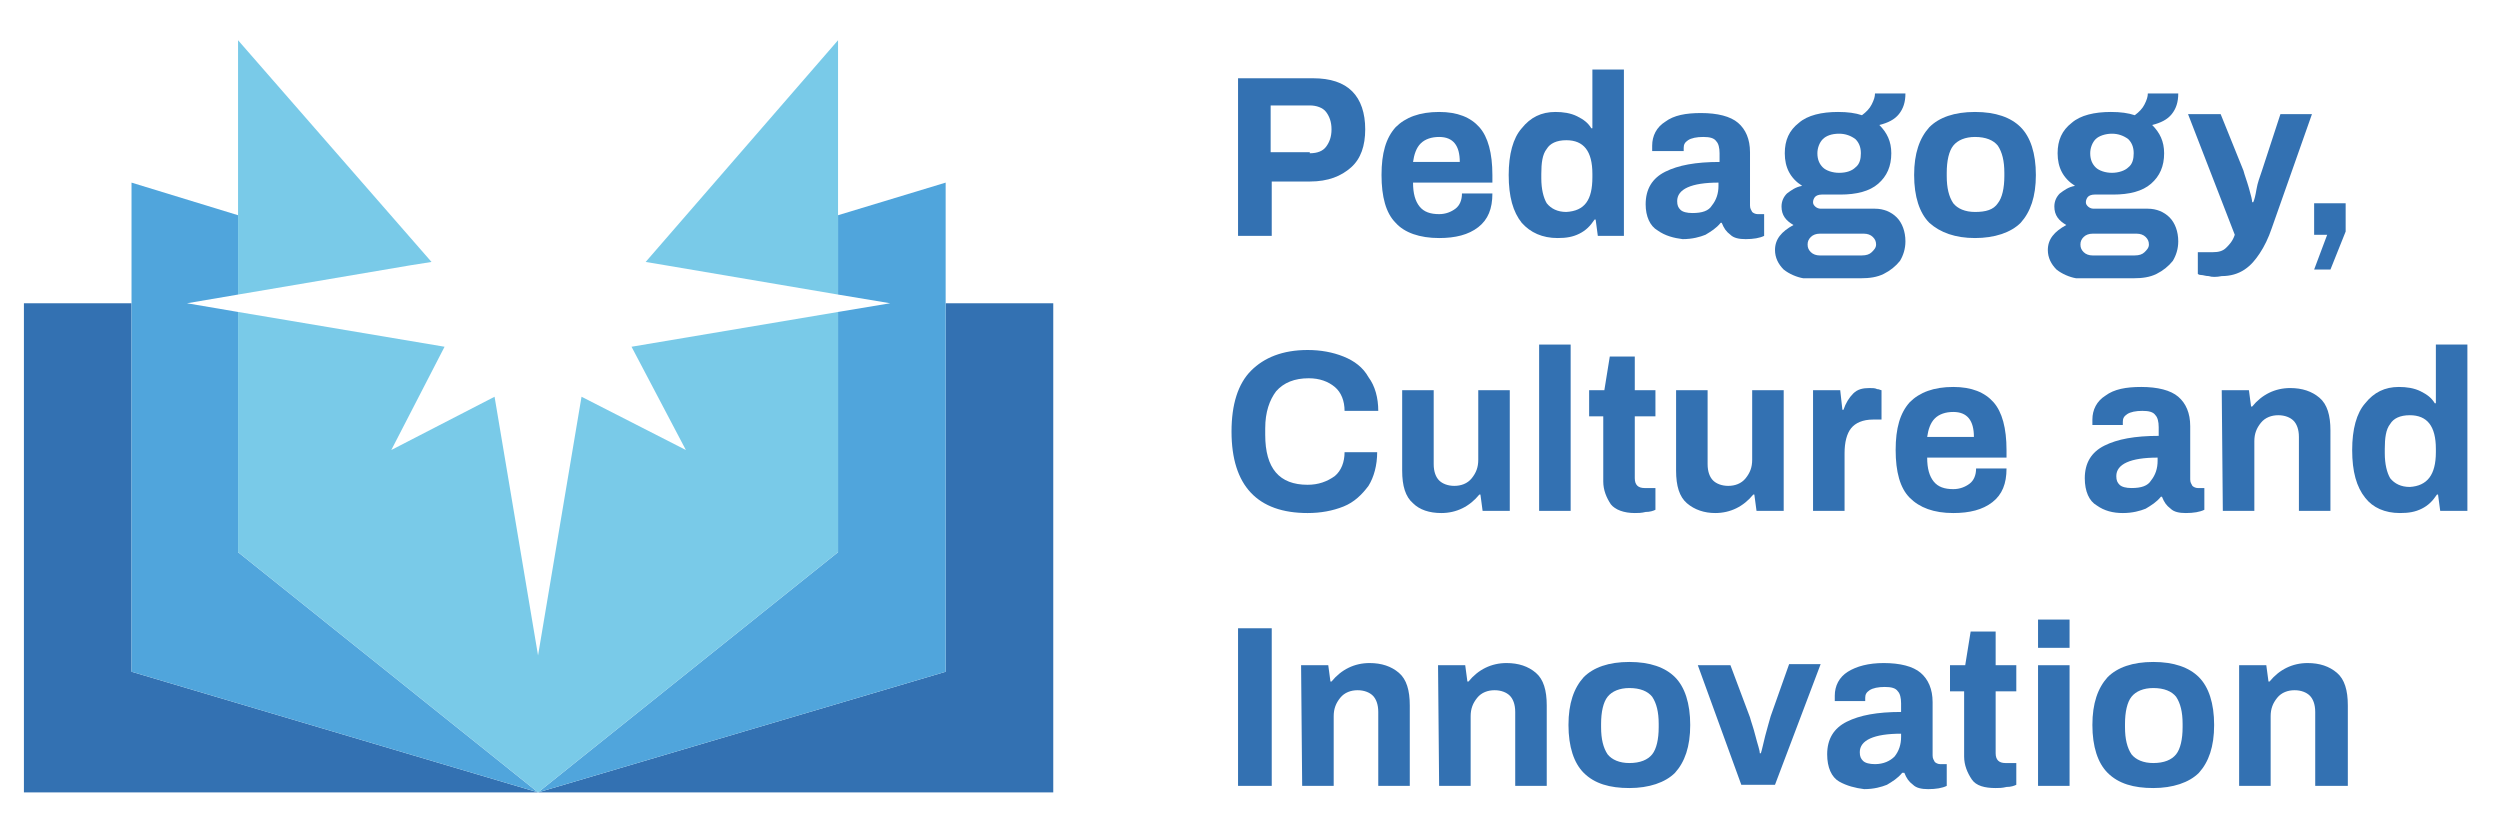 <?xml version="1.0" encoding="utf-8"?>
<!-- Generator: Adobe Illustrator 25.0.0, SVG Export Plug-In . SVG Version: 6.00 Build 0)  -->
<svg version="1.1" id="Capa_1" xmlns="http://www.w3.org/2000/svg" xmlns:xlink="http://www.w3.org/1999/xlink" x="0px" y="0px"
	 viewBox="0 0 230 76" style="enable-background:new 0 0 230 76;" xml:space="preserve">
<style type="text/css">
	.st0{fill:#3371B2;}
	.st1{fill:#50A5DC;}
	.st2{fill:#79CAE8;}
</style>
<g id="Curvas">
	<g>
		<g>
			<polygon class="st0" points="87,27.9 87,61.8 49.5,72.9 96.9,72.9 96.9,27.9 			"/>
			<polygon class="st0" points="12.1,27.9 2.2,27.9 2.2,72.9 49.5,72.9 12.1,61.8 			"/>
		</g>
		<g>
			<polygon class="st1" points="77.1,19.8 77.1,27.1 81.9,27.9 77.1,28.7 77.1,50.8 49.5,72.9 87,61.8 87,27.9 87,16.8 			"/>
			<polygon class="st1" points="21.9,50.8 21.9,28.7 17.2,27.9 21.9,27.1 21.9,19.8 12.1,16.8 12.1,27.9 12.1,61.8 49.5,72.9 			"/>
		</g>
		<g>
			<polygon class="st2" points="59.4,24.1 61.2,24.4 77.1,27.1 77.1,19.8 77.1,3.7 			"/>
			<polygon class="st2" points="21.9,3.7 21.9,19.8 21.9,27.1 37.8,24.4 39.7,24.1 			"/>
			<polygon class="st2" points="58.1,31.9 63.1,41.4 53.5,36.5 49.5,60.3 49.5,60.3 45.5,36.5 36,41.4 40.9,31.9 21.9,28.7 
				21.9,50.8 49.5,72.9 77.1,50.8 77.1,28.7 			"/>
		</g>
		<g>
			<g>
				<g>
					<g>
						<path class="st0" d="M113.9,7.2h6.9c1.6,0,2.8,0.4,3.6,1.2c0.8,0.8,1.2,2,1.2,3.5c0,1.5-0.4,2.7-1.3,3.5s-2.1,1.3-3.8,1.3H117
							v5h-3.1L113.9,7.2L113.9,7.2z M120.5,14.1c0.7,0,1.2-0.2,1.5-0.6c0.3-0.4,0.5-0.9,0.5-1.6c0-0.7-0.2-1.2-0.5-1.6
							c-0.3-0.4-0.9-0.6-1.5-0.6h-3.6v4.3H120.5z"/>
						<path class="st0" d="M128.4,20.5c-0.9-0.9-1.3-2.4-1.3-4.4s0.4-3.4,1.3-4.4c0.9-0.9,2.2-1.4,4-1.4c1.7,0,2.9,0.5,3.7,1.4
							c0.8,0.9,1.2,2.4,1.2,4.4v0.7H130c0,1,0.2,1.7,0.6,2.2c0.4,0.5,1,0.7,1.8,0.7c0.6,0,1.1-0.2,1.5-0.5c0.4-0.3,0.6-0.8,0.6-1.4
							h2.8c0,1.4-0.4,2.4-1.3,3.1c-0.9,0.7-2.1,1-3.6,1C130.6,21.9,129.2,21.4,128.4,20.5z M134.3,14.9c0-1.5-0.6-2.3-1.9-2.3
							c-0.7,0-1.3,0.2-1.7,0.6c-0.4,0.4-0.6,1-0.7,1.7H134.3z"/>
						<path class="st0" d="M140,20.5c-0.8-1-1.2-2.4-1.2-4.4c0-1.9,0.4-3.4,1.2-4.3c0.8-1,1.8-1.5,3.1-1.5c0.7,0,1.4,0.1,2,0.4
							c0.6,0.3,1,0.6,1.3,1.1h0.1V6.4h2.9v15.3H147l-0.2-1.5h-0.1c-0.4,0.6-0.8,1-1.4,1.3c-0.6,0.3-1.2,0.4-2,0.4
							C141.9,21.9,140.8,21.4,140,20.5z M146.5,16.3V16c0-2.1-0.8-3.1-2.4-3.1c-0.9,0-1.5,0.3-1.8,0.8c-0.4,0.5-0.5,1.3-0.5,2.3v0.4
							c0,1,0.2,1.8,0.5,2.3c0.4,0.5,1,0.8,1.8,0.8C145.8,19.4,146.5,18.4,146.5,16.3z"/>
						<path class="st0" d="M152.5,21.2c-0.7-0.4-1.1-1.3-1.1-2.4c0-1.4,0.6-2.4,1.8-3c1.2-0.6,2.8-0.9,5-0.9v-0.8
							c0-0.5-0.1-0.9-0.3-1.1c-0.2-0.3-0.6-0.4-1.2-0.4c-0.6,0-1.1,0.1-1.4,0.3c-0.3,0.2-0.4,0.4-0.4,0.7v0.3H152c0-0.1,0-0.2,0-0.5
							c0-0.9,0.4-1.7,1.2-2.2c0.8-0.6,1.9-0.8,3.3-0.8c1.5,0,2.7,0.3,3.4,0.9c0.7,0.6,1.1,1.5,1.1,2.7v4.9c0,0.3,0.1,0.4,0.2,0.6
							c0.1,0.1,0.3,0.2,0.5,0.2h0.6v2c-0.4,0.2-1,0.3-1.7,0.3c-0.6,0-1.1-0.1-1.4-0.4c-0.4-0.3-0.6-0.6-0.8-1.1h-0.1
							c-0.4,0.5-0.9,0.8-1.4,1.1c-0.5,0.2-1.2,0.4-2.1,0.4C154,21.9,153.2,21.7,152.5,21.2z M157.5,18.9c0.4-0.5,0.6-1.1,0.6-1.8
							v-0.3c-2.5,0-3.8,0.6-3.8,1.7c0,0.4,0.1,0.6,0.3,0.8s0.6,0.3,1.1,0.3C156.6,19.6,157.2,19.4,157.5,18.9z"/>
						<path class="st0" d="M164.1,24.8c-0.5-0.5-0.8-1.1-0.8-1.8c0-1,0.6-1.7,1.7-2.3c-0.7-0.4-1.1-0.9-1.1-1.7
							c0-0.5,0.2-0.9,0.5-1.2c0.4-0.3,0.8-0.6,1.4-0.7c-1.1-0.7-1.6-1.7-1.6-3c0-1.2,0.4-2.1,1.3-2.8c0.8-0.7,2.1-1,3.6-1
							c0.9,0,1.6,0.1,2.2,0.3c0.4-0.3,0.7-0.6,0.9-1c0.2-0.4,0.3-0.7,0.3-1h2.8c0,0.8-0.2,1.4-0.6,1.9c-0.4,0.5-1,0.8-1.8,1
							c0.7,0.7,1.1,1.5,1.1,2.6c0,1.2-0.4,2.1-1.2,2.8s-2,1-3.5,1h-1.7c-0.3,0-0.5,0.1-0.6,0.2c-0.1,0.1-0.2,0.3-0.2,0.5
							c0,0.2,0.1,0.3,0.2,0.4c0.1,0.1,0.3,0.2,0.5,0.2h5c0.8,0,1.5,0.3,2,0.8c0.5,0.5,0.8,1.3,0.8,2.2c0,0.7-0.2,1.3-0.5,1.8
							c-0.4,0.5-0.9,0.9-1.5,1.2c-0.6,0.3-1.3,0.4-2.1,0.4h-5.3C165.3,25.5,164.6,25.2,164.1,24.8z M171.3,23.5
							c0.4,0,0.7-0.1,0.9-0.3c0.2-0.2,0.4-0.4,0.4-0.7c0-0.3-0.1-0.5-0.3-0.7c-0.2-0.2-0.5-0.3-0.8-0.3h-4.1c-0.3,0-0.6,0.1-0.8,0.3
							c-0.2,0.2-0.3,0.4-0.3,0.7c0,0.3,0.1,0.5,0.3,0.7c0.2,0.2,0.5,0.3,0.8,0.3H171.3z M170.7,15.4c0.4-0.3,0.5-0.8,0.5-1.3
							c0-0.6-0.2-1-0.5-1.3c-0.4-0.3-0.9-0.5-1.5-0.5c-0.7,0-1.2,0.2-1.5,0.5c-0.3,0.3-0.5,0.8-0.5,1.3c0,0.6,0.2,1,0.5,1.3
							c0.3,0.3,0.9,0.5,1.5,0.5C169.9,15.9,170.4,15.7,170.7,15.4z"/>
						<path class="st0" d="M177.5,20.5c-0.9-0.9-1.4-2.4-1.4-4.4s0.5-3.4,1.4-4.4c0.9-0.9,2.3-1.4,4.2-1.4c1.9,0,3.3,0.5,4.2,1.4
							c0.9,0.9,1.4,2.4,1.4,4.4s-0.5,3.4-1.4,4.4c-0.9,0.9-2.4,1.4-4.2,1.4C179.9,21.9,178.5,21.4,177.5,20.5z M183.8,18.7
							c0.4-0.5,0.6-1.4,0.6-2.5v-0.3c0-1.1-0.2-1.9-0.6-2.5c-0.4-0.5-1.1-0.8-2.1-0.8c-0.9,0-1.6,0.3-2,0.8
							c-0.4,0.5-0.6,1.4-0.6,2.5v0.3c0,1.1,0.2,1.9,0.6,2.5c0.4,0.5,1.1,0.8,2,0.8C182.7,19.5,183.4,19.3,183.8,18.7z"/>
						<path class="st0" d="M189.2,24.8c-0.5-0.5-0.8-1.1-0.8-1.8c0-1,0.6-1.7,1.7-2.3c-0.7-0.4-1.1-0.9-1.1-1.7
							c0-0.5,0.2-0.9,0.5-1.2c0.4-0.3,0.8-0.6,1.4-0.7c-1.1-0.7-1.6-1.7-1.6-3c0-1.2,0.4-2.1,1.3-2.8c0.8-0.7,2.1-1,3.6-1
							c0.9,0,1.6,0.1,2.2,0.3c0.4-0.3,0.7-0.6,0.9-1s0.3-0.7,0.3-1h2.8c0,0.8-0.2,1.4-0.6,1.9s-1,0.8-1.8,1c0.7,0.7,1.1,1.5,1.1,2.6
							c0,1.2-0.4,2.1-1.2,2.8c-0.8,0.7-2,1-3.5,1h-1.7c-0.3,0-0.5,0.1-0.6,0.2c-0.1,0.1-0.2,0.3-0.2,0.5c0,0.2,0.1,0.3,0.2,0.4
							c0.1,0.1,0.3,0.2,0.5,0.2h5c0.8,0,1.5,0.3,2,0.8c0.5,0.5,0.8,1.3,0.8,2.2c0,0.7-0.2,1.3-0.5,1.8c-0.4,0.5-0.9,0.9-1.5,1.2
							c-0.6,0.3-1.3,0.4-2.1,0.4h-5.3C190.4,25.5,189.7,25.2,189.2,24.8z M196.4,23.5c0.4,0,0.7-0.1,0.9-0.3
							c0.2-0.2,0.4-0.4,0.4-0.7c0-0.3-0.1-0.5-0.3-0.7c-0.2-0.2-0.5-0.3-0.8-0.3h-4.1c-0.3,0-0.6,0.1-0.8,0.3
							c-0.2,0.2-0.3,0.4-0.3,0.7c0,0.3,0.1,0.5,0.3,0.7c0.2,0.2,0.5,0.3,0.8,0.3H196.4z M195.8,15.4c0.4-0.3,0.5-0.8,0.5-1.3
							c0-0.6-0.2-1-0.5-1.3c-0.4-0.3-0.9-0.5-1.5-0.5s-1.2,0.2-1.5,0.5c-0.3,0.3-0.5,0.8-0.5,1.3c0,0.6,0.2,1,0.5,1.3
							c0.3,0.3,0.9,0.5,1.5,0.5S195.5,15.7,195.8,15.4z"/>
						<path class="st0" d="M203.2,25.4c-0.3,0-0.5-0.1-0.7-0.1c-0.2,0-0.3-0.1-0.3-0.1v-2h1.4c0.5,0,0.9-0.1,1.2-0.4
							s0.6-0.6,0.8-1.2l-4.3-11.1h3l2.1,5.2c0.1,0.4,0.3,0.9,0.5,1.6c0.2,0.7,0.3,1.1,0.3,1.3h0.1c0.1-0.2,0.2-0.6,0.3-1.2
							c0.1-0.6,0.3-1.1,0.5-1.7l1.7-5.2h2.9l-3.7,10.5c-0.3,0.9-0.7,1.7-1.1,2.3s-0.8,1.1-1.4,1.5c-0.6,0.4-1.3,0.6-2.1,0.6
							C203.9,25.5,203.5,25.5,203.2,25.4z"/>
						<path class="st0" d="M214.1,21.6h-1.2v-2.9h2.9v2.6l-1.4,3.5h-1.5L214.1,21.6z"/>
						<path class="st0" d="M113.3,39.7c0-2.5,0.6-4.4,1.8-5.6c1.2-1.2,2.9-1.9,5.2-1.9c1.2,0,2.3,0.2,3.3,0.6c1,0.4,1.8,1,2.3,1.9
							c0.6,0.8,0.9,1.9,0.9,3.1h-3.1c0-0.9-0.3-1.7-0.9-2.2c-0.6-0.5-1.4-0.8-2.4-0.8c-1.3,0-2.3,0.4-3,1.2c-0.6,0.8-1,1.9-1,3.4V40
							c0,3.1,1.3,4.6,3.9,4.6c1,0,1.8-0.3,2.5-0.8c0.6-0.5,0.9-1.3,0.9-2.2h3c0,1.2-0.3,2.3-0.8,3.1c-0.6,0.8-1.3,1.5-2.3,1.9
							s-2.1,0.6-3.3,0.6C115.7,47.2,113.3,44.7,113.3,39.7z"/>
						<path class="st0" d="M130,46.3c-0.7-0.6-1-1.6-1-3v-7.4h2.9v6.8c0,0.7,0.2,1.2,0.5,1.5c0.3,0.3,0.8,0.5,1.4,0.5
							c0.6,0,1.2-0.2,1.6-0.7c0.4-0.5,0.6-1,0.6-1.7v-6.4h2.9V47h-2.5l-0.2-1.5h-0.1c-0.9,1.1-2.1,1.7-3.5,1.7
							C131.5,47.2,130.6,46.9,130,46.3z"/>
						<path class="st0" d="M141.6,31.7h2.9V47h-2.9V31.7z"/>
						<path class="st0" d="M148.2,46.4c-0.4-0.6-0.7-1.3-0.7-2.1v-6h-1.3v-2.4h1.4l0.5-3.1h2.3v3.1h1.9v2.4h-1.9v5.7
							c0,0.6,0.3,0.9,0.9,0.9h1v2c-0.2,0.1-0.5,0.2-0.9,0.2c-0.4,0.1-0.7,0.1-1,0.1C149.4,47.2,148.6,46.9,148.2,46.4z"/>
						<path class="st0" d="M155.2,46.3c-0.7-0.6-1-1.6-1-3v-7.4h2.9v6.8c0,0.7,0.2,1.2,0.5,1.5c0.3,0.3,0.8,0.5,1.4,0.5
							c0.6,0,1.2-0.2,1.6-0.7c0.4-0.5,0.6-1,0.6-1.7v-6.4h2.9V47h-2.5l-0.2-1.5h-0.1c-0.9,1.1-2.1,1.7-3.5,1.7
							C156.8,47.2,155.9,46.9,155.2,46.3z"/>
						<path class="st0" d="M166.8,35.9h2.5l0.2,1.8h0.1c0.2-0.6,0.5-1.1,0.9-1.5c0.4-0.4,0.9-0.5,1.5-0.5c0.3,0,0.5,0,0.7,0.1
							c0.2,0,0.3,0.1,0.4,0.1v2.7h-0.8c-0.9,0-1.6,0.3-2,0.8c-0.4,0.5-0.6,1.3-0.6,2.3V47h-2.9L166.8,35.9L166.8,35.9z"/>
						<path class="st0" d="M175.7,45.8c-0.9-0.9-1.3-2.4-1.3-4.4s0.4-3.4,1.3-4.4c0.9-0.9,2.2-1.4,4-1.4c1.7,0,2.9,0.5,3.7,1.4
							c0.8,0.9,1.2,2.4,1.2,4.4v0.7h-7.3c0,1,0.2,1.7,0.6,2.2c0.4,0.5,1,0.7,1.8,0.7c0.6,0,1.1-0.2,1.5-0.5c0.4-0.3,0.6-0.8,0.6-1.4
							h2.8c0,1.4-0.4,2.4-1.3,3.1c-0.9,0.7-2.1,1-3.6,1C177.9,47.2,176.6,46.7,175.7,45.8z M181.6,40.2c0-1.5-0.6-2.3-1.9-2.3
							c-0.7,0-1.3,0.2-1.7,0.6c-0.4,0.4-0.6,1-0.7,1.7C177.3,40.2,181.6,40.2,181.6,40.2z"/>
						<path class="st0" d="M192.9,46.5c-0.7-0.4-1.1-1.3-1.1-2.5c0-1.4,0.6-2.4,1.8-3c1.2-0.6,2.8-0.9,5-0.9v-0.8
							c0-0.5-0.1-0.9-0.3-1.1c-0.2-0.3-0.6-0.4-1.2-0.4c-0.6,0-1.1,0.1-1.4,0.3c-0.3,0.2-0.4,0.4-0.4,0.7v0.3h-2.8
							c0-0.1,0-0.2,0-0.5c0-0.9,0.4-1.7,1.2-2.2c0.8-0.6,1.9-0.8,3.3-0.8c1.5,0,2.7,0.3,3.4,0.9c0.7,0.6,1.1,1.5,1.1,2.7v4.9
							c0,0.3,0.1,0.4,0.2,0.6c0.1,0.1,0.3,0.2,0.5,0.2h0.6v2c-0.4,0.2-1,0.3-1.7,0.3c-0.6,0-1.1-0.1-1.4-0.4
							c-0.4-0.3-0.6-0.6-0.8-1.1h-0.1c-0.4,0.5-0.9,0.8-1.4,1.1c-0.5,0.2-1.2,0.4-2.1,0.4C194.4,47.2,193.6,47,192.9,46.5z
							 M197.9,44.2c0.4-0.5,0.6-1.1,0.6-1.8v-0.3c-2.5,0-3.8,0.6-3.8,1.7c0,0.4,0.1,0.6,0.3,0.8c0.2,0.2,0.6,0.3,1.1,0.3
							C197,44.9,197.6,44.7,197.9,44.2z"/>
						<path class="st0" d="M204.4,35.9h2.5l0.2,1.5h0.1c0.9-1.1,2.1-1.7,3.5-1.7c1.1,0,2,0.3,2.7,0.9c0.7,0.6,1,1.6,1,3V47h-2.9
							v-6.8c0-0.7-0.2-1.2-0.5-1.5c-0.3-0.3-0.8-0.5-1.4-0.5c-0.6,0-1.2,0.2-1.6,0.7c-0.4,0.5-0.6,1-0.6,1.7V47h-2.9L204.4,35.9
							C204.3,35.9,204.4,35.9,204.4,35.9z"/>
						<path class="st0" d="M217.6,45.8c-0.8-1-1.2-2.4-1.2-4.4c0-1.9,0.4-3.4,1.2-4.3c0.8-1,1.8-1.5,3.1-1.5c0.7,0,1.4,0.1,2,0.4
							c0.6,0.3,1,0.6,1.3,1.1h0.1v-5.4h2.9V47h-2.5l-0.2-1.5h-0.1c-0.4,0.6-0.8,1-1.4,1.3c-0.6,0.3-1.2,0.4-2,0.4
							C219.4,47.2,218.3,46.7,217.6,45.8z M224.1,41.6v-0.3c0-2.1-0.8-3.1-2.4-3.1c-0.9,0-1.5,0.3-1.8,0.8c-0.4,0.5-0.5,1.3-0.5,2.3
							v0.4c0,1,0.2,1.8,0.5,2.3c0.4,0.5,1,0.8,1.8,0.8C223.3,44.7,224.1,43.7,224.1,41.6z"/>
						<path class="st0" d="M113.9,57.8h3.1v14.5h-3.1V57.8z"/>
						<path class="st0" d="M119.7,61.2h2.5l0.2,1.5h0.1c0.9-1.1,2.1-1.7,3.5-1.7c1.1,0,2,0.3,2.7,0.9c0.7,0.6,1,1.6,1,3v7.4h-2.9
							v-6.8c0-0.7-0.2-1.2-0.5-1.5c-0.3-0.3-0.8-0.5-1.4-0.5c-0.6,0-1.2,0.2-1.6,0.7c-0.4,0.5-0.6,1-0.6,1.7v6.4h-2.9L119.7,61.2
							C119.7,61.2,119.7,61.2,119.7,61.2z"/>
						<path class="st0" d="M132.3,61.2h2.5l0.2,1.5h0.1c0.9-1.1,2.1-1.7,3.5-1.7c1.1,0,2,0.3,2.7,0.9c0.7,0.6,1,1.6,1,3v7.4h-2.9
							v-6.8c0-0.7-0.2-1.2-0.5-1.5c-0.3-0.3-0.8-0.5-1.4-0.5c-0.6,0-1.2,0.2-1.6,0.7c-0.4,0.5-0.6,1-0.6,1.7v6.4h-2.9L132.3,61.2
							C132.3,61.2,132.3,61.2,132.3,61.2z"/>
						<path class="st0" d="M145.7,71.1c-0.9-0.9-1.4-2.4-1.4-4.4c0-2,0.5-3.4,1.4-4.4c0.9-0.9,2.3-1.4,4.2-1.4s3.3,0.5,4.2,1.4
							c0.9,0.9,1.4,2.4,1.4,4.4c0,2-0.5,3.4-1.4,4.4c-0.9,0.9-2.4,1.4-4.2,1.4S146.7,72.1,145.7,71.1z M152,69.4
							c0.4-0.5,0.6-1.4,0.6-2.5v-0.3c0-1.1-0.2-1.9-0.6-2.5c-0.4-0.5-1.1-0.8-2.1-0.8c-0.9,0-1.6,0.3-2,0.8
							c-0.4,0.5-0.6,1.4-0.6,2.5v0.3c0,1.1,0.2,1.9,0.6,2.5c0.4,0.5,1.1,0.8,2,0.8C150.9,70.2,151.6,69.9,152,69.4z"/>
						<path class="st0" d="M156.2,61.2h3L161,66c0.1,0.4,0.3,0.9,0.5,1.7c0.2,0.8,0.4,1.3,0.4,1.6h0.1c0.1-0.3,0.2-0.8,0.4-1.6
							c0.2-0.8,0.4-1.4,0.5-1.8l1.7-4.8h2.9l-4.2,11.1h-3.1L156.2,61.2z"/>
						<path class="st0" d="M169.2,71.9c-0.7-0.4-1.1-1.3-1.1-2.5c0-1.4,0.6-2.4,1.8-3c1.2-0.6,2.8-0.9,5-0.9v-0.8
							c0-0.5-0.1-0.9-0.3-1.1c-0.2-0.3-0.6-0.4-1.2-0.4c-0.6,0-1.1,0.1-1.4,0.3c-0.3,0.2-0.4,0.4-0.4,0.7v0.3h-2.8
							c0-0.1,0-0.2,0-0.5c0-0.9,0.4-1.7,1.2-2.2s1.9-0.8,3.3-0.8c1.5,0,2.7,0.3,3.4,0.9c0.7,0.6,1.1,1.5,1.1,2.7v4.9
							c0,0.3,0.1,0.4,0.2,0.6c0.1,0.1,0.3,0.2,0.5,0.2h0.6v2c-0.4,0.2-1,0.3-1.7,0.3c-0.6,0-1.1-0.1-1.4-0.4
							c-0.4-0.3-0.6-0.6-0.8-1.1H175c-0.4,0.5-0.9,0.8-1.4,1.1c-0.5,0.2-1.2,0.4-2.1,0.4C170.7,72.5,169.9,72.3,169.2,71.9z
							 M174.3,69.6c0.4-0.5,0.6-1.1,0.6-1.8v-0.3c-2.5,0-3.8,0.6-3.8,1.7c0,0.4,0.1,0.6,0.3,0.8c0.2,0.2,0.6,0.3,1.1,0.3
							C173.3,70.3,173.9,70,174.3,69.6z"/>
						<path class="st0" d="M181.4,71.7c-0.4-0.6-0.7-1.3-0.7-2.1v-6h-1.3v-2.4h1.4l0.5-3.1h2.3v3.1h1.9v2.4h-1.9v5.7
							c0,0.6,0.3,0.9,0.9,0.9h1v2c-0.2,0.1-0.5,0.2-0.9,0.2c-0.4,0.1-0.7,0.1-1,0.1C182.6,72.5,181.8,72.3,181.4,71.7z"/>
						<path class="st0" d="M187.5,57h2.9v2.6h-2.9V57z M187.5,61.2h2.9v11.1h-2.9V61.2z"/>
						<path class="st0" d="M193.9,71.1c-0.9-0.9-1.4-2.4-1.4-4.4c0-2,0.5-3.4,1.4-4.4c0.9-0.9,2.3-1.4,4.2-1.4
							c1.9,0,3.3,0.5,4.2,1.4c0.9,0.9,1.4,2.4,1.4,4.4c0,2-0.5,3.4-1.4,4.4c-0.9,0.9-2.4,1.4-4.2,1.4
							C196.3,72.5,194.9,72.1,193.9,71.1z M200.2,69.4c0.4-0.5,0.6-1.4,0.6-2.5v-0.3c0-1.1-0.2-1.9-0.6-2.5
							c-0.4-0.5-1.1-0.8-2.1-0.8c-0.9,0-1.6,0.3-2,0.8c-0.4,0.5-0.6,1.4-0.6,2.5v0.3c0,1.1,0.2,1.9,0.6,2.5c0.4,0.5,1.1,0.8,2,0.8
							C199.1,70.2,199.8,69.9,200.2,69.4z"/>
						<path class="st0" d="M206,61.2h2.5l0.2,1.5h0.1c0.9-1.1,2.1-1.7,3.5-1.7c1.1,0,2,0.3,2.7,0.9c0.7,0.6,1,1.6,1,3v7.4H213v-6.8
							c0-0.7-0.2-1.2-0.5-1.5c-0.3-0.3-0.8-0.5-1.4-0.5c-0.6,0-1.2,0.2-1.6,0.7c-0.4,0.5-0.6,1-0.6,1.7v6.4h-2.9L206,61.2
							C205.9,61.2,206,61.2,206,61.2z"/>
					</g>
				</g>
			</g>
		</g>
	</g>
</g>
</svg>
